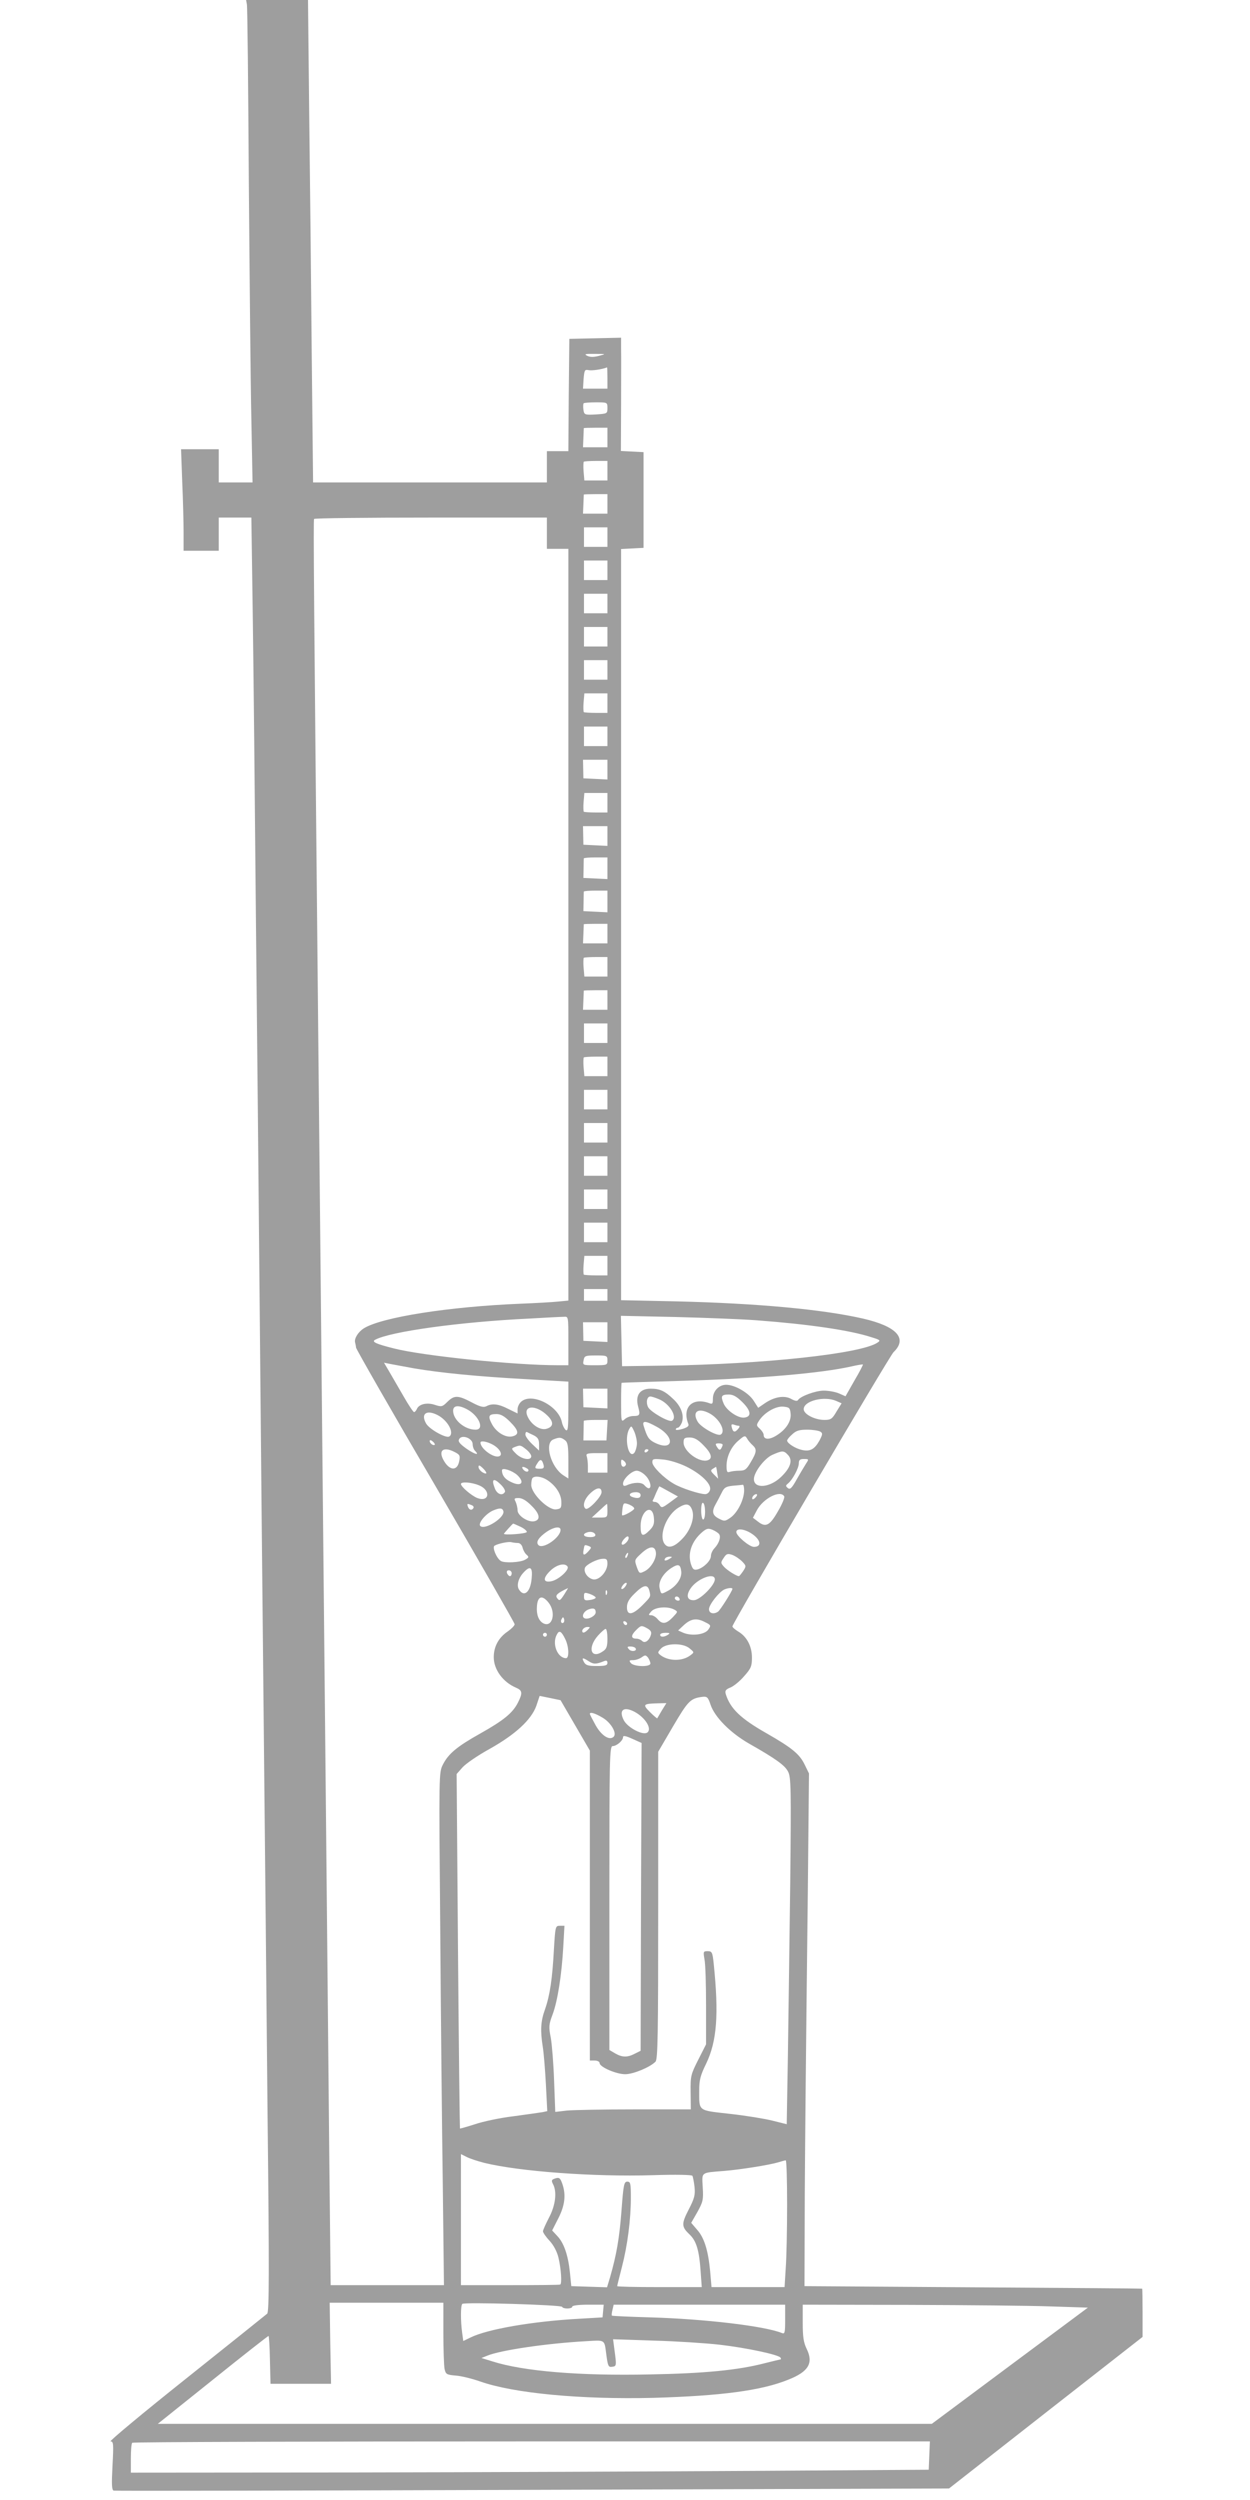 <?xml version="1.0" standalone="no"?>
<!DOCTYPE svg PUBLIC "-//W3C//DTD SVG 20010904//EN"
 "http://www.w3.org/TR/2001/REC-SVG-20010904/DTD/svg10.dtd">
<svg version="1.0" xmlns="http://www.w3.org/2000/svg"
 width="640pt" height="1280pt" viewBox="0 0 640 1280"
 preserveAspectRatio="xMidYMid meet">
<g transform="translate(0,1280) scale(0.1,-0.1)"
fill="#9e9e9e" stroke="none">
<path d="M1264 12778 c3 -13 7 -423 10 -913 4 -489 9 -1035 13 -1212 l6 -323
-86 0 -87 0 0 85 0 85 -97 0 -96 0 6 -167 c4 -91 7 -208 7 -260 l0 -93 90 0
90 0 0 85 0 85 84 0 83 0 7 -492 c4 -271 11 -961 16 -1533 6 -572 15 -1499 20
-2060 5 -561 14 -1490 20 -2065 6 -575 15 -1492 20 -2039 9 -803 8 -997 -2
-1007 -7 -6 -194 -156 -416 -333 -221 -176 -395 -321 -386 -321 15 0 16 -12
10 -124 -5 -97 -4 -124 6 -128 7 -2 972 0 2145 4 l2132 7 495 388 496 388 0
123 c0 67 -1 123 -2 124 -2 1 -391 4 -866 7 l-863 6 1 319 c0 176 3 491 5 700
2 210 7 657 11 993 l6 613 -22 45 c-26 54 -65 86 -196 161 -132 75 -185 126
-208 200 -5 17 -1 24 24 34 17 7 49 33 70 58 35 39 40 51 40 95 0 58 -26 108
-71 134 -16 10 -29 21 -29 26 0 16 803 1383 825 1404 73 70 17 132 -157 172
-206 47 -538 78 -955 88 l-283 6 0 1923 0 1923 58 3 57 3 0 245 0 245 -58 3
-58 3 1 232 c0 128 1 258 0 290 l0 58 -132 -3 -133 -3 -3 -287 -2 -288 -55 0
-55 0 0 -80 0 -80 -599 0 -598 0 -7 663 c-3 364 -9 920 -13 1235 l-6 572 -159
0 -158 0 4 -22z m1803 -1800 c-27 -7 -45 -7 -60 0 -18 9 -11 11 38 10 59 0 60
0 22 -10z m43 -113 l0 -55 -62 0 -63 0 3 50 c4 45 6 49 25 45 17 -4 71 4 95
14 1 1 2 -24 2 -54z m0 -154 c0 -29 -1 -29 -59 -33 -58 -3 -60 -2 -64 25 -2
15 -1 29 1 32 3 3 32 5 64 5 57 0 58 0 58 -29z m0 -151 l0 -50 -62 0 -63 0 2
47 c1 27 2 49 2 51 1 1 28 2 61 2 l60 0 0 -50z m0 -170 l0 -50 -59 0 -59 0 -4
46 c-2 25 -1 47 1 50 2 2 31 4 63 4 l58 0 0 -50z m0 -170 l0 -50 -62 0 -63 0
2 47 c1 27 2 49 2 51 1 1 28 2 61 2 l60 0 0 -50z m-310 -150 l0 -80 55 0 55 0
0 -1924 0 -1925 -52 -5 c-29 -3 -116 -8 -193 -11 -367 -15 -710 -69 -802 -126
-29 -18 -50 -52 -45 -72 1 -4 4 -16 5 -27 2 -10 185 -330 408 -711 222 -381
404 -699 404 -705 0 -7 -16 -23 -34 -36 -48 -32 -73 -78 -73 -133 0 -64 48
-128 114 -156 33 -14 35 -27 9 -78 -27 -52 -72 -89 -191 -156 -120 -67 -164
-104 -192 -159 -21 -41 -21 -42 -14 -836 3 -437 9 -1028 13 -1313 l6 -517
-290 0 -290 0 -7 652 c-3 359 -11 1103 -16 1653 -18 1829 -30 3019 -41 4140
-22 2217 -25 2590 -21 2598 2 4 271 7 598 7 l594 0 0 -80z m310 -20 l0 -50
-60 0 -60 0 0 50 0 50 60 0 60 0 0 -50z m0 -170 l0 -50 -60 0 -60 0 0 50 0 50
60 0 60 0 0 -50z m0 -170 l0 -50 -60 0 -60 0 0 50 0 50 60 0 60 0 0 -50z m0
-170 l0 -50 -60 0 -60 0 0 50 0 50 60 0 60 0 0 -50z m0 -170 l0 -50 -60 0 -60
0 0 50 0 50 60 0 60 0 0 -50z m0 -170 l0 -50 -58 0 c-32 0 -61 2 -63 4 -2 3
-3 25 -1 50 l4 46 59 0 59 0 0 -50z m0 -170 l0 -50 -60 0 -60 0 0 50 0 50 60
0 60 0 0 -50z m0 -170 l0 -51 -61 3 -62 3 -1 48 -1 47 63 0 62 0 0 -50z m0
-170 l0 -50 -58 0 c-32 0 -61 2 -63 4 -2 3 -3 25 -1 50 l4 46 59 0 59 0 0 -50z
m0 -170 l0 -51 -61 3 -62 3 -1 48 -1 47 63 0 62 0 0 -50z m0 -165 l0 -56 -61
3 -62 3 1 48 c0 26 1 49 1 52 1 3 28 5 61 5 l60 0 0 -55z m0 -170 l0 -56 -61
3 -62 3 1 48 c0 26 1 49 1 52 1 3 28 5 61 5 l60 0 0 -55z m0 -165 l0 -50 -62
0 -63 0 2 47 c1 27 2 49 2 51 1 1 28 2 61 2 l60 0 0 -50z m0 -170 l0 -50 -59
0 -59 0 -4 46 c-2 25 -1 47 1 50 2 2 31 4 63 4 l58 0 0 -50z m0 -170 l0 -50
-62 0 -63 0 2 47 c1 27 2 49 2 51 1 1 28 2 61 2 l60 0 0 -50z m0 -170 l0 -50
-60 0 -60 0 0 50 0 50 60 0 60 0 0 -50z m0 -170 l0 -50 -59 0 -59 0 -4 46 c-2
25 -1 47 1 50 2 2 31 4 63 4 l58 0 0 -50z m0 -170 l0 -50 -60 0 -60 0 0 50 0
50 60 0 60 0 0 -50z m0 -170 l0 -50 -60 0 -60 0 0 50 0 50 60 0 60 0 0 -50z
m0 -170 l0 -50 -60 0 -60 0 0 50 0 50 60 0 60 0 0 -50z m0 -170 l0 -50 -60 0
-60 0 0 50 0 50 60 0 60 0 0 -50z m0 -170 l0 -50 -60 0 -60 0 0 50 0 50 60 0
60 0 0 -50z m0 -170 l0 -50 -58 0 c-32 0 -61 2 -63 4 -2 3 -3 25 -1 50 l4 46
59 0 59 0 0 -50z m0 -150 l0 -30 -60 0 -60 0 0 30 0 30 60 0 60 0 0 -30z
m-200 -235 l0 -125 -53 0 c-223 0 -692 48 -840 86 -92 23 -115 34 -97 44 76
42 433 92 792 109 84 5 163 9 176 9 22 2 22 0 22 -123z m965 105 c267 -20 479
-51 588 -87 43 -13 47 -16 30 -27 -83 -57 -583 -111 -1093 -118 l-215 -3 -3
129 -3 129 278 -6 c153 -4 341 -11 418 -17z m-765 -60 l0 -51 -61 3 -62 3 -1
48 -1 47 63 0 62 0 0 -50z m0 -145 c0 -24 -2 -25 -64 -25 -62 0 -63 0 -58 25
4 23 8 25 63 25 56 0 59 -1 59 -25z m-990 -41 c135 -23 328 -42 568 -55 l222
-13 0 -129 c0 -109 -2 -128 -14 -118 -7 6 -16 24 -19 39 -17 85 -155 154 -209
105 -10 -9 -18 -26 -18 -38 l0 -22 -47 23 c-50 26 -83 30 -113 14 -14 -7 -32
-3 -75 20 -70 37 -89 37 -124 3 -26 -26 -30 -27 -64 -16 -41 14 -83 4 -93 -22
-4 -8 -10 -15 -14 -15 -4 0 -29 37 -55 83 -26 45 -59 102 -73 126 l-26 44 35
-7 c19 -4 72 -13 119 -22z m2255 -62 l-46 -81 -34 15 c-19 8 -54 14 -77 14
-43 0 -120 -29 -132 -48 -4 -7 -16 -5 -34 5 -35 20 -86 12 -135 -21 l-35 -24
-23 36 c-26 41 -97 82 -141 82 -37 0 -68 -32 -68 -71 0 -27 -2 -30 -22 -22
-85 29 -136 -24 -104 -107 5 -11 -4 -18 -29 -26 -19 -6 -35 -7 -35 -3 0 5 5 9
10 9 6 0 15 12 21 26 13 37 -3 83 -44 121 -44 42 -69 53 -116 53 -55 0 -79
-34 -64 -91 12 -44 9 -49 -25 -49 -14 0 -34 -7 -44 -17 -17 -15 -18 -12 -18
85 0 56 1 102 3 102 1 1 139 5 307 10 405 12 714 39 870 74 30 7 56 11 58 10
2 -1 -17 -38 -43 -82z m-1265 -92 l0 -51 -61 3 -62 3 -1 48 -1 47 63 0 62 0 0
-50z m692 -20 c43 -43 47 -73 10 -78 -32 -5 -92 36 -107 72 -16 38 -12 46 27
46 22 0 41 -11 70 -40z m-428 16 c54 -22 96 -92 67 -110 -15 -10 -112 46 -123
70 -12 25 -5 54 12 54 6 0 25 -6 44 -14z m908 -9 l27 -12 -26 -42 c-22 -38
-29 -43 -62 -43 -49 0 -106 29 -106 55 0 43 106 69 167 42z m-1892 -42 c62
-32 93 -105 45 -105 -56 0 -115 50 -115 97 0 27 26 31 70 8z m414 -34 c33 -33
30 -57 -8 -67 -30 -7 -72 19 -92 58 -33 63 39 70 100 9z m1244 11 c4 -39 -24
-82 -73 -112 -37 -23 -65 -21 -65 3 0 8 -9 22 -20 32 -18 16 -18 19 -3 42 27
41 84 74 123 71 31 -3 35 -6 38 -36z m-418 3 c53 -27 88 -93 60 -110 -17 -10
-101 37 -118 66 -29 50 1 73 58 44z m-1390 -10 c53 -27 88 -93 60 -110 -17
-10 -101 37 -118 66 -29 50 1 73 58 44z m371 -34 c45 -45 49 -66 13 -75 -35
-9 -84 21 -106 64 -21 40 -16 50 24 50 22 0 41 -11 69 -39z m497 -43 l-3 -53
-59 0 -59 0 1 48 c0 26 1 49 1 52 1 3 28 5 62 5 l60 0 -3 -52z m256 16 c97
-54 83 -129 -15 -79 -28 15 -36 28 -53 83 -10 30 9 29 68 -4z m418 6 c6 0 6
-6 -2 -15 -17 -21 -27 -19 -33 6 -4 15 -2 19 10 15 8 -3 19 -6 25 -6z m-521
-94 c-1 -16 -7 -36 -13 -44 -29 -35 -53 72 -27 120 11 20 12 20 27 -13 8 -19
14 -47 13 -63z m939 64 c13 -8 12 -14 -4 -45 -25 -45 -48 -58 -89 -49 -34 7
-76 34 -77 48 0 5 11 19 26 32 20 19 36 24 77 24 29 0 59 -5 67 -10z m-1467
-19 c21 -11 27 -21 27 -46 l0 -32 -35 33 c-19 18 -35 40 -35 49 0 9 3 15 8 13
4 -2 19 -10 35 -17z m-313 -45 c0 -12 5 -27 12 -34 26 -26 -1 -19 -44 11 -36
26 -44 37 -37 49 14 25 69 4 69 -26z m1433 -5 c23 -21 22 -35 -9 -87 -22 -38
-30 -44 -59 -44 -18 0 -40 -3 -49 -6 -13 -5 -16 1 -16 31 0 48 24 99 63 131
29 25 32 25 42 9 5 -10 18 -25 28 -34z m-960 25 c14 -11 17 -29 17 -105 l0
-91 -25 16 c-65 42 -99 165 -52 184 30 12 39 12 60 -4z m708 -25 c41 -41 49
-68 24 -77 -42 -16 -125 44 -125 90 0 22 4 26 31 26 23 0 42 -10 70 -39z
m-1375 2 c-7 -7 -26 7 -26 19 0 6 6 6 15 -2 9 -7 13 -15 11 -17z m294 2 c37
-19 57 -53 36 -61 -28 -11 -96 39 -96 70 0 11 31 6 60 -9z m1180 -2 c0 -5 -4
-13 -8 -20 -6 -9 -11 -7 -20 7 -11 17 -10 20 8 20 11 0 20 -3 20 -7z m-1006
-24 c14 -11 26 -27 26 -35 0 -24 -49 -16 -78 13 -25 25 -25 27 -7 34 29 11 30
11 59 -12z m-365 -14 c25 -13 28 -18 22 -47 -9 -45 -41 -49 -70 -10 -43 61
-17 91 48 57z m991 11 c0 -3 -4 -8 -10 -11 -5 -3 -10 -1 -10 4 0 6 5 11 10 11
6 0 10 -2 10 -4z m715 -26 c25 -27 12 -66 -36 -112 -58 -56 -139 -62 -139 -11
0 35 54 106 94 124 52 23 59 23 81 -1z m-925 -40 l0 -50 -50 0 -50 0 0 34 c0
19 -3 41 -6 50 -5 13 3 16 50 16 l56 0 0 -50z m-327 -10 c4 -16 0 -20 -19 -20
-27 0 -29 3 -12 29 14 23 23 20 31 -9z m421 -1 c-10 -16 -24 -9 -24 12 0 18 2
19 15 9 8 -7 12 -16 9 -21z m310 -8 c77 -38 131 -91 121 -120 -3 -12 -14 -21
-24 -21 -30 0 -124 31 -161 53 -52 30 -110 88 -110 110 0 18 5 19 57 14 32 -3
82 -19 117 -36z m614 17 c-8 -13 -30 -49 -48 -81 -26 -47 -35 -55 -46 -46 -12
10 -12 13 0 23 23 18 56 79 56 104 0 17 6 22 26 22 25 0 26 -1 12 -22z m-1638
-50 c0 -4 -9 -3 -20 4 -11 7 -20 19 -20 27 0 11 5 10 20 -4 11 -10 20 -22 20
-27z m209 23 c8 -5 9 -11 3 -15 -5 -3 -15 1 -22 9 -14 16 -3 20 19 6z m973
-22 l5 -30 -21 21 c-18 18 -19 22 -6 30 8 5 16 10 16 10 1 0 4 -14 6 -31z
m-1024 -11 c43 -41 19 -63 -37 -33 -27 13 -41 33 -41 57 0 16 52 -1 78 -24z
m657 -3 c24 -23 34 -65 16 -65 -5 0 -14 7 -22 16 -13 16 -54 16 -91 -1 -13 -5
-18 -3 -18 9 0 24 45 66 70 66 12 0 32 -11 45 -25z m-503 -23 c43 -28 71 -71
72 -110 1 -33 -2 -37 -27 -40 -40 -5 -127 81 -127 125 0 16 3 33 7 36 12 12
48 7 75 -11z m-217 -61 c-13 -22 -41 -11 -52 20 -18 46 -6 54 29 20 17 -16 27
-34 23 -40z m-132 34 c61 -25 53 -88 -9 -65 -30 12 -84 58 -84 72 0 13 55 9
93 -7z m1357 -27 c-1 -47 -33 -111 -68 -137 -30 -21 -33 -21 -62 -6 -33 17
-37 37 -15 75 8 14 21 39 30 57 13 27 21 32 57 36 24 2 46 4 51 5 4 1 7 -13 7
-30z m-386 -4 l47 -26 -42 -31 c-37 -27 -42 -29 -51 -14 -5 9 -16 17 -24 17
-9 0 -14 3 -12 8 3 4 11 22 18 40 8 17 15 32 16 32 1 0 23 -12 48 -26z m-344
-4 c0 -23 -67 -93 -81 -85 -18 12 -9 47 20 76 34 34 61 38 61 9z m200 -15 c0
-16 -17 -19 -44 -9 -22 9 -10 24 20 24 15 0 24 -6 24 -15z m590 -10 c-7 -9
-15 -13 -17 -11 -7 7 7 26 19 26 6 0 6 -6 -2 -15z m145 4 c4 -5 -10 -40 -32
-77 -42 -74 -63 -84 -103 -52 l-25 19 20 38 c32 61 120 106 140 72z m-1293
-49 c42 -41 47 -72 13 -79 -32 -6 -85 29 -85 56 0 13 -5 33 -10 44 -9 17 -7
19 16 19 17 0 40 -13 66 -40z m525 -15 c-4 -10 -56 -39 -62 -33 -1 1 0 17 2
34 5 30 6 31 34 21 16 -7 28 -16 26 -22z m363 -16 c0 -21 -4 -39 -10 -39 -5 0
-10 21 -10 46 0 27 4 43 10 39 6 -3 10 -24 10 -46z m-1196 35 c9 -3 13 -10 10
-15 -8 -14 -21 -11 -28 6 -6 17 -4 18 18 9z m696 -29 c0 -34 -1 -35 -40 -35
l-40 0 38 35 c20 19 38 35 40 35 1 0 2 -16 2 -35z m434 3 c14 -40 -9 -106 -54
-150 -42 -43 -74 -48 -91 -17 -24 47 16 144 75 180 39 24 58 21 70 -13z m-967
-4 c11 -33 -95 -100 -118 -77 -13 13 27 62 65 79 33 14 48 14 53 -2z m771 -36
c3 -29 -2 -43 -22 -63 -36 -36 -46 -31 -46 22 0 80 62 117 68 41z m-683 -45
c19 -9 34 -22 32 -27 -3 -9 -117 -17 -117 -9 0 2 43 50 47 52 1 1 18 -7 38
-16z m205 -16 c0 -39 -90 -101 -113 -78 -15 15 0 39 43 69 36 24 70 29 70 9z
m812 -22 c10 -14 0 -46 -23 -71 -11 -11 -19 -29 -19 -40 0 -24 -35 -59 -67
-69 -19 -5 -25 -1 -33 20 -22 58 0 124 57 172 22 18 30 19 52 10 14 -6 29 -16
33 -22z m163 5 c50 -31 58 -70 15 -70 -23 0 -90 56 -90 76 0 20 38 17 75 -6z
m-797 -7 c2 -9 -7 -13 -27 -13 -31 0 -42 14 -18 23 19 8 40 3 45 -10z m158
-41 c-23 -23 -33 -6 -10 19 12 13 20 16 22 9 3 -7 -3 -19 -12 -28z m-555 -2
c11 0 21 -9 25 -25 3 -13 13 -30 21 -36 12 -11 11 -14 -9 -25 -25 -14 -106
-18 -124 -6 -22 14 -45 70 -32 78 18 11 72 22 86 18 8 -2 22 -4 33 -4z m364
-16 c14 -6 14 -8 -1 -25 -23 -26 -32 -24 -26 6 5 28 4 27 27 19z m343 -31 c5
-31 -24 -80 -56 -97 -28 -14 -29 -14 -42 22 -12 35 -12 36 24 69 41 38 69 40
74 6z m-145 -18 c-3 -9 -8 -14 -10 -11 -3 3 -2 9 2 15 9 16 15 13 8 -4z m587
-30 c21 -22 21 -24 5 -49 -10 -14 -19 -26 -22 -26 -12 0 -60 30 -76 48 -17 19
-18 22 -2 45 14 22 20 24 44 16 16 -6 38 -21 51 -34z m-370 15 c-20 -13 -33
-13 -25 0 3 6 14 10 23 10 15 0 15 -2 2 -10z m-320 -27 c-1 -41 -44 -87 -75
-79 -27 7 -48 37 -40 59 7 17 63 46 93 46 18 1 22 -4 22 -26z m-204 -14 c10
-17 -47 -68 -83 -75 -44 -9 -45 17 -2 57 32 29 72 38 85 18z m582 -25 c4 -35
-26 -77 -70 -100 -34 -18 -33 -18 -41 16 -7 31 18 74 59 101 37 24 48 20 52
-17z m-766 -36 c-6 -70 -39 -98 -65 -56 -13 20 -3 58 23 86 35 38 48 29 42
-30z m-102 27 c0 -8 -4 -15 -9 -15 -5 0 -11 7 -15 15 -3 9 0 15 9 15 8 0 15
-7 15 -15z m1040 -32 c-1 -30 -75 -104 -106 -106 -35 -2 -43 23 -19 59 34 52
126 86 125 47z m-460 -38 c-7 -9 -15 -13 -18 -10 -3 2 1 11 8 20 7 9 15 13 18
10 3 -2 -1 -11 -8 -20z m124 -17 c9 -34 9 -32 -35 -77 -51 -51 -79 -54 -79
-10 0 23 10 42 39 70 44 44 66 49 75 17z m-436 -23 c-20 -31 -24 -33 -35 -18
-12 15 0 26 55 52 1 0 -8 -15 -20 -34z m862 30 c0 -10 -63 -110 -74 -117 -23
-15 -46 -8 -46 13 0 23 52 89 79 101 19 8 41 10 41 3z m-643 -27 c-3 -8 -6 -5
-6 6 -1 11 2 17 5 13 3 -3 4 -12 1 -19z m-57 -18 c0 -4 -13 -10 -30 -12 -26
-4 -30 -1 -30 18 0 21 2 22 30 13 17 -6 30 -15 30 -19z m430 -10 c0 -5 -7 -7
-15 -4 -8 4 -12 10 -9 15 6 11 24 2 24 -11z m-671 -16 c40 -51 19 -130 -28
-105 -23 13 -35 44 -32 85 3 54 27 62 60 20z m241 -49 c0 -18 -37 -38 -56 -31
-19 7 -7 36 20 46 25 9 36 4 36 -15z m402 14 c20 -11 19 -11 -8 -40 -33 -34
-53 -37 -77 -9 -9 11 -24 20 -33 20 -15 0 -15 2 1 20 20 22 83 27 117 9z
m-566 -66 c-10 -10 -19 5 -10 18 6 11 8 11 12 0 2 -7 1 -15 -2 -18z m725 1
c29 -14 30 -17 16 -37 -17 -26 -84 -35 -128 -17 l-27 12 31 29 c36 32 65 36
108 13z m-400 -7 c-1 -12 -15 -9 -19 4 -3 6 1 10 8 8 6 -3 11 -8 11 -12z m122
-56 c-8 -30 -31 -47 -45 -33 -7 7 -20 12 -29 12 -29 0 -30 16 -3 43 25 25 28
26 54 12 21 -11 27 -20 23 -34z m-326 22 c-9 -9 -19 -14 -23 -11 -10 10 6 28
24 28 15 0 15 -1 -1 -17z m103 -42 c0 -40 -4 -53 -22 -65 -62 -44 -82 16 -27
79 17 19 35 35 40 35 5 0 9 -22 9 -49z m-216 -3 c19 -38 21 -98 4 -98 -44 1
-73 74 -47 121 12 24 23 18 43 -23z m-94 22 c0 -5 -4 -10 -10 -10 -5 0 -10 5
-10 10 0 6 5 10 10 10 6 0 10 -4 10 -10z m620 0 c-20 -13 -40 -13 -40 0 0 6
12 10 28 10 21 0 24 -2 12 -10z m111 -70 c24 -20 24 -20 4 -35 -40 -31 -109
-31 -151 -1 -18 14 -18 15 0 35 26 29 114 30 147 1z m-277 1 c10 -15 -22 -20
-34 -5 -10 11 -9 14 8 14 12 0 23 -4 26 -9z m76 -78 c0 -19 -84 -17 -100 2
-10 13 -9 15 12 15 13 0 33 7 44 15 17 12 20 12 32 -2 6 -9 12 -23 12 -30z
m-315 11 c24 -16 38 -15 78 1 12 5 17 2 17 -9 0 -13 -11 -16 -55 -16 -44 0
-56 4 -65 20 -13 24 -7 25 25 4z m-70 -328 l75 -129 0 -794 0 -793 25 0 c14 0
25 -6 25 -13 0 -20 85 -57 131 -57 41 0 126 35 155 64 12 12 14 130 14 801 l0
786 76 130 c77 131 89 143 149 151 25 3 30 -1 43 -40 21 -63 100 -143 195
-198 141 -80 186 -113 202 -145 15 -28 16 -87 11 -567 -4 -296 -9 -695 -12
-887 l-6 -351 -72 18 c-39 10 -137 26 -218 35 -167 19 -158 11 -158 121 0 52
6 76 35 135 56 116 66 253 39 515 -6 57 -9 62 -31 62 -22 0 -23 -2 -16 -42 5
-24 8 -131 8 -239 l0 -196 -40 -79 c-38 -75 -40 -83 -39 -166 l1 -88 -287 0
c-158 0 -314 -3 -347 -6 l-60 -7 -6 159 c-3 88 -11 187 -17 221 -11 55 -10 68
9 118 26 69 47 204 55 348 l6 107 -24 0 c-22 0 -23 -3 -30 -122 -8 -148 -20
-233 -46 -307 -22 -61 -24 -108 -11 -191 5 -30 12 -117 16 -192 l7 -137 -23
-5 c-13 -2 -80 -12 -148 -21 -69 -8 -158 -27 -199 -41 -41 -13 -76 -23 -77
-22 -1 2 -6 411 -10 909 l-7 906 30 34 c17 19 78 61 138 94 132 74 214 149
240 221 l17 51 54 -11 53 -11 75 -129z m444 77 c-12 -21 -23 -39 -24 -41 -1
-1 -18 13 -37 32 -39 39 -36 43 40 45 l44 1 -23 -37z m-141 -7 c55 -29 91 -86
67 -106 -21 -18 -101 24 -121 62 -27 52 -2 73 54 44z m-162 -31 c42 -25 74
-79 56 -97 -21 -21 -62 5 -92 58 -16 29 -30 56 -30 59 0 11 26 4 66 -20z m196
-917 l-2 -788 -30 -15 c-38 -20 -65 -19 -101 2 l-29 17 0 778 c0 720 1 778 17
778 20 0 53 28 53 46 0 9 13 7 48 -9 l47 -21 -3 -788z m-802 -1362 c180 -44
557 -72 862 -63 119 4 200 2 203 -3 3 -5 8 -31 11 -57 4 -41 0 -58 -30 -116
-38 -74 -37 -88 5 -128 34 -32 49 -81 56 -186 l6 -83 -217 0 c-119 0 -216 2
-216 5 0 3 11 46 24 97 29 112 46 244 46 356 0 73 -2 82 -18 82 -17 0 -20 -15
-30 -149 -11 -142 -25 -223 -58 -339 l-16 -53 -91 3 -92 3 -7 70 c-9 88 -31
152 -65 187 l-26 28 31 61 c34 66 41 121 21 178 -11 32 -17 35 -43 25 -12 -5
-13 -10 -5 -26 22 -40 13 -110 -20 -172 -17 -33 -31 -64 -31 -70 0 -7 15 -29
34 -49 21 -23 38 -56 45 -85 14 -58 19 -136 9 -139 -5 -2 -120 -3 -258 -3
l-250 0 0 335 0 336 28 -14 c15 -8 56 -22 92 -31z m1550 -213 c0 -126 -3 -272
-7 -325 l-6 -98 -187 0 -187 0 -7 81 c-10 106 -30 172 -67 213 l-30 35 32 56
c28 51 31 62 27 126 -4 80 -13 74 112 84 83 7 228 30 275 44 17 5 33 10 38 10
4 1 7 -101 7 -226z m-1760 -657 c0 -84 3 -167 6 -184 6 -28 10 -31 58 -35 28
-2 84 -16 124 -30 173 -61 516 -93 887 -84 346 10 553 37 691 93 104 41 130
85 94 158 -16 33 -20 62 -20 134 l0 92 543 -1 c298 -1 626 -4 730 -8 l187 -6
-399 -297 -400 -298 -1981 0 -1982 0 281 225 c154 124 283 225 286 225 2 0 6
-55 7 -122 l3 -123 155 0 155 0 -4 208 -3 207 291 0 291 0 0 -154z m608 133
c5 -12 52 -11 52 1 0 6 34 10 81 10 l80 0 -3 -32 -3 -33 -120 -7 c-237 -13
-469 -53 -556 -96 l-37 -18 -6 44 c-8 60 -8 137 1 146 10 10 507 -5 511 -15z
m1142 -65 c0 -69 -2 -75 -17 -69 -89 36 -396 72 -672 80 -107 3 -196 7 -198 9
-2 2 -1 15 3 30 l6 26 439 0 439 0 0 -76z m-916 -177 c8 -61 11 -68 30 -65 23
3 23 5 12 87 l-7 54 209 -7 c115 -3 267 -13 337 -21 138 -16 301 -51 311 -66
3 -5 3 -9 1 -9 -2 0 -39 -9 -83 -20 -135 -35 -307 -52 -585 -57 -361 -8 -650
16 -809 67 l-55 17 30 12 c68 28 304 63 505 74 100 6 94 10 104 -66z m1654
-519 l-3 -73 -900 -6 c-495 -3 -1414 -7 -2042 -8 l-1143 -1 0 73 c0 41 3 77 7
80 3 4 924 7 2045 7 l2039 0 -3 -72z"/>
</g>
</svg>

